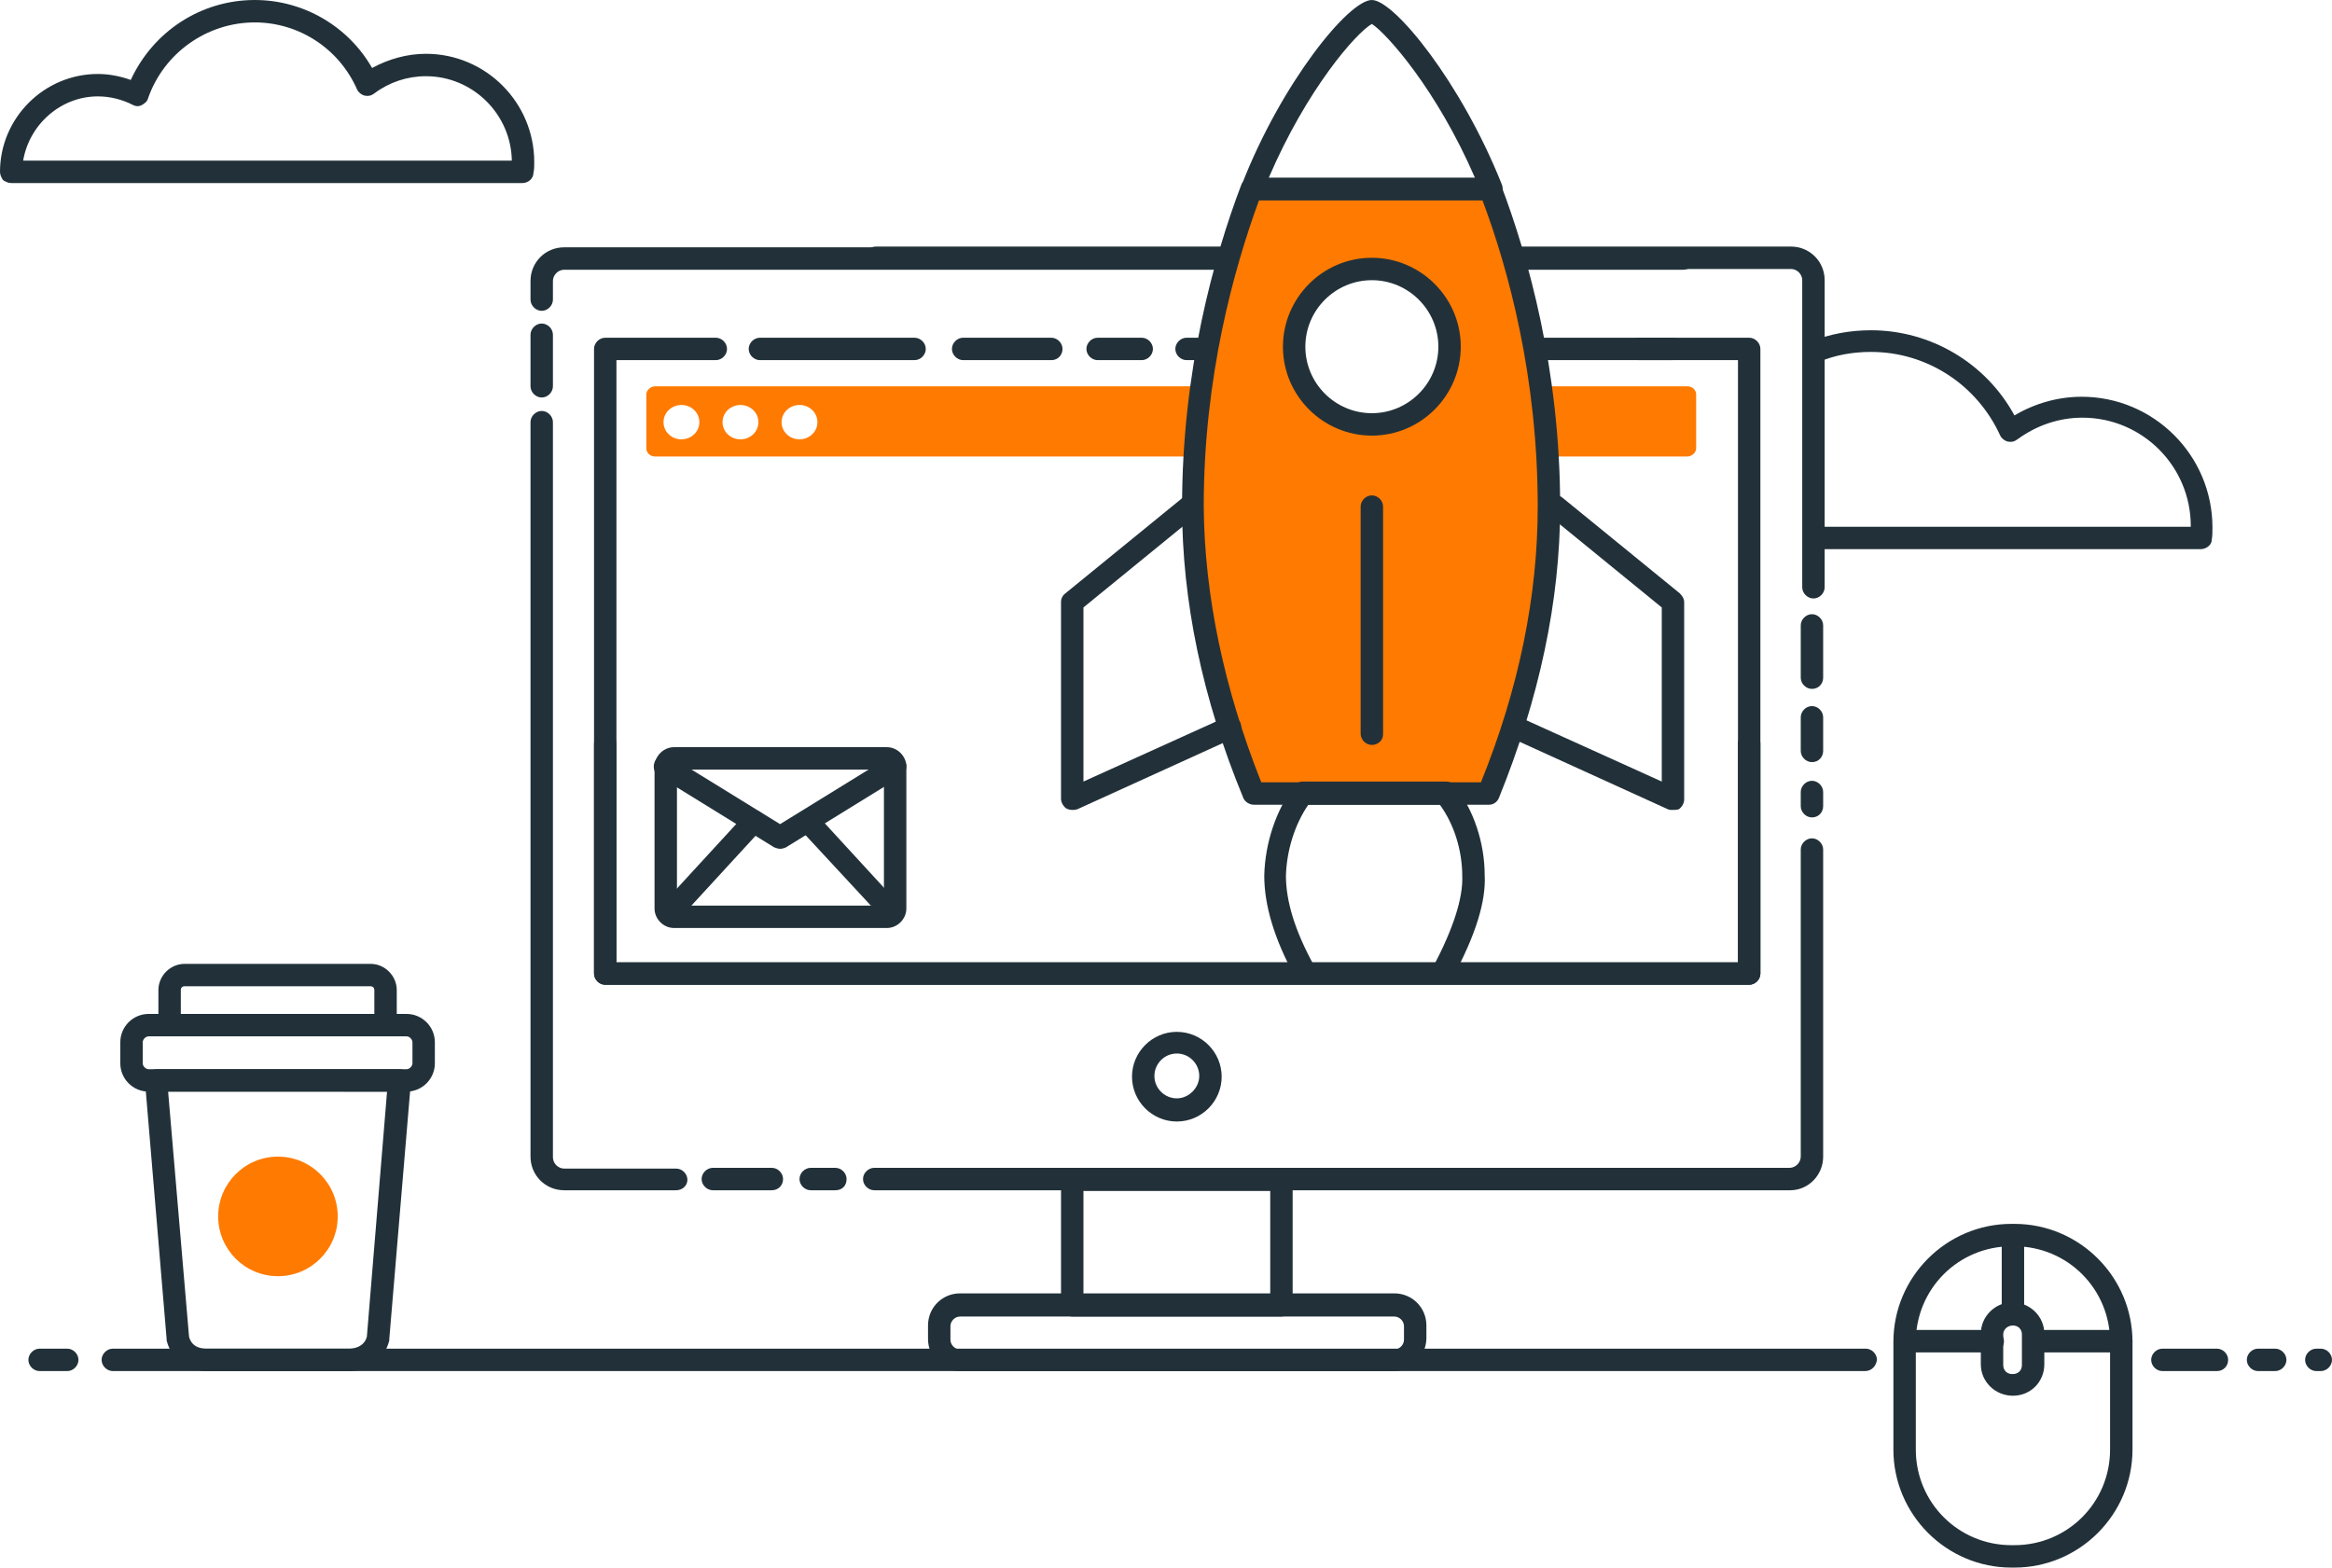 <?xml version="1.0" encoding="utf-8"?>
<!-- Generator: Adobe Illustrator 25.2.3, SVG Export Plug-In . SVG Version: 6.00 Build 0)  -->
<svg version="1.1" id="Layer_1" xmlns="http://www.w3.org/2000/svg" xmlns:xlink="http://www.w3.org/1999/xlink" x="0px" y="0px"
	 viewBox="0 0 312.1 209.8" style="enable-background:new 0 0 312.1 209.8;" xml:space="preserve">
<style type="text/css">
	.st0{fill:#FF7A00;}
	.st1{fill:#223139;}
</style>
<g>
	<path class="st0" d="M225.8,51.7h-34.1c-3.2,6.6-13.5,6.5-17.7,0.8c-0.2-0.3-0.3-0.6-0.3-0.8h-86c-0.6,0-1.2,0.5-1.2,1.1V60
		c0,0.6,0.5,1.1,1.2,1.1h138.1c0.6,0,1.2-0.5,1.2-1.1v-7.2C227,52.2,226.5,51.7,225.8,51.7z M91.2,58.8c-1.3,0-2.4-1-2.4-2.3
		s1.1-2.3,2.4-2.3s2.4,1,2.4,2.3S92.5,58.8,91.2,58.8z M99.1,58.8c-1.3,0-2.4-1-2.4-2.3s1.1-2.3,2.4-2.3s2.4,1,2.4,2.3
		S100.4,58.8,99.1,58.8z M107,58.8c-1.3,0-2.4-1-2.4-2.3s1.1-2.3,2.4-2.3s2.4,1,2.4,2.3S108.3,58.8,107,58.8z"/>
</g>
<g>
	<g>
		<path class="st1" d="M269.6,209.8h-0.4c-8.7,0-15.8-7.1-15.8-15.8v-14.4c0-8.7,7.1-15.8,15.8-15.8h0.4c8.7,0,15.8,7.1,15.8,15.8
			V194C285.4,202.7,278.3,209.8,269.6,209.8z M269.2,166.8c-7.1,0-12.8,5.7-12.8,12.8V194c0,7.1,5.7,12.8,12.8,12.8h0.4
			c7.1,0,12.8-5.7,12.8-12.8v-14.4c0-7.1-5.7-12.8-12.8-12.8H269.2z"/>
	</g>
	<g>
		<path class="st1" d="M269.4,186.8L269.4,186.8c-2.4,0-4.3-1.9-4.3-4.2v-4.1c0-2.3,1.9-4.2,4.2-4.2c2.4,0,4.3,1.9,4.3,4.2v4.1
			C273.6,184.9,271.8,186.8,269.4,186.8z M269.4,177.4c-0.7,0-1.3,0.5-1.3,1.2v4.1c0,0.7,0.5,1.2,1.2,1.2h0.1c0.7,0,1.2-0.5,1.2-1.2
			v-4.1C270.6,177.9,270.1,177.4,269.4,177.4z"/>
	</g>
	<g>
		<path class="st1" d="M266.7,181H255c-0.8,0-1.5-0.7-1.5-1.5s0.7-1.5,1.5-1.5h11.7c0.8,0,1.5,0.7,1.5,1.5
			C268.2,180.4,267.5,181,266.7,181z"/>
	</g>
	<g>
		<path class="st1" d="M283.9,181h-11.7c-0.8,0-1.5-0.7-1.5-1.5s0.7-1.5,1.5-1.5h11.7c0.8,0,1.5,0.7,1.5,1.5
			C285.4,180.4,284.7,181,283.9,181z"/>
	</g>
	<g>
		<path class="st1" d="M269.4,177.4c-0.8,0-1.5-0.7-1.5-1.5v-10.5c0-0.8,0.7-1.5,1.5-1.5s1.5,0.7,1.5,1.5v10.5
			C270.9,176.7,270.2,177.4,269.4,177.4z"/>
	</g>
</g>
<g>
	<g>
		<path class="st1" d="M249.6,183.5H15.1c-0.8,0-1.5-0.7-1.5-1.5s0.7-1.5,1.5-1.5h234.6c0.8,0,1.5,0.7,1.5,1.5
			C251.1,182.8,250.5,183.5,249.6,183.5z"/>
	</g>
	<g>
		<path class="st1" d="M9,183.5H5.3c-0.8,0-1.5-0.7-1.5-1.5s0.7-1.5,1.5-1.5H9c0.8,0,1.5,0.7,1.5,1.5S9.8,183.5,9,183.5z"/>
	</g>
	<g>
		<path class="st1" d="M296.7,183.5h-7.3c-0.8,0-1.5-0.7-1.5-1.5s0.7-1.5,1.5-1.5h7.3c0.8,0,1.5,0.7,1.5,1.5
			S297.6,183.5,296.7,183.5z"/>
	</g>
	<g>
		<path class="st1" d="M304.5,183.5h-2.3c-0.8,0-1.5-0.7-1.5-1.5s0.7-1.5,1.5-1.5h2.3c0.8,0,1.5,0.7,1.5,1.5
			S305.3,183.5,304.5,183.5z"/>
	</g>
	<g>
		<path class="st1" d="M310.6,183.5H310c-0.8,0-1.5-0.7-1.5-1.5s0.7-1.5,1.5-1.5h0.6c0.8,0,1.5,0.7,1.5,1.5S311.4,183.5,310.6,183.5
			z"/>
	</g>
</g>
<g>
	<g>
		<path class="st1" d="M46.8,183.5H27.6c-2.2,0-4.6-1.3-5.3-4.1c0-0.1,0-0.1,0-0.2l-2.9-34.5c0-0.4,0.1-0.8,0.4-1.1s0.7-0.5,1.1-0.5
			h32.6c0.4,0,0.8,0.2,1.1,0.5s0.4,0.7,0.4,1.1l-2.9,34.5c0,0.1,0,0.1,0,0.2C51.4,182.2,49,183.5,46.8,183.5z M25.3,178.9
			c0.4,1.6,2,1.6,2.3,1.6h19.2c0.3,0,1.9-0.1,2.3-1.6l2.7-32.8H22.5L25.3,178.9z"/>
	</g>
	<g>
		<circle class="st0" cx="37.2" cy="162.8" r="8"/>
	</g>
	<g>
		<path class="st1" d="M54.4,146.1H19.9c-2.1,0-3.8-1.7-3.8-3.8v-2.8c0-2.1,1.7-3.8,3.8-3.8h34.5c2.1,0,3.8,1.7,3.8,3.8v2.8
			C58.2,144.4,56.5,146.1,54.4,146.1z M19.9,138.7c-0.4,0-0.8,0.4-0.8,0.8v2.8c0,0.4,0.4,0.8,0.8,0.8h34.5c0.4,0,0.8-0.4,0.8-0.8
			v-2.8c0-0.4-0.4-0.8-0.8-0.8H19.9z"/>
	</g>
	<g>
		<path class="st1" d="M22.7,138.7c-0.8,0-1.5-0.7-1.5-1.5v-4.7c0-1.9,1.6-3.5,3.5-3.5h24.9c1.9,0,3.5,1.6,3.5,3.5v4.6
			c0,0.8-0.7,1.5-1.5,1.5s-1.5-0.7-1.5-1.5v-4.6c0-0.3-0.2-0.5-0.5-0.5H24.7c-0.3,0-0.5,0.2-0.5,0.5v4.7
			C24.2,138,23.6,138.7,22.7,138.7z"/>
	</g>
</g>
<g>
	<g>
		<path class="st1" d="M72.5,53.2c-0.8,0-1.5-0.7-1.5-1.5v-6.9c0-0.8,0.7-1.5,1.5-1.5S74,44,74,44.8v6.9
			C74,52.5,73.3,53.2,72.5,53.2z"/>
	</g>
	<g>
		<path class="st1" d="M90.5,159.3h-15c-2.5,0-4.5-2-4.5-4.5V56.5c0-0.8,0.7-1.5,1.5-1.5s1.5,0.7,1.5,1.5v98.4
			c0,0.8,0.7,1.5,1.5,1.5h15c0.8,0,1.5,0.7,1.5,1.5S91.3,159.3,90.5,159.3z"/>
	</g>
	<g>
		<path class="st1" d="M103.3,159.3h-7.9c-0.8,0-1.5-0.7-1.5-1.5s0.7-1.5,1.5-1.5h7.9c0.8,0,1.5,0.7,1.5,1.5
			C104.8,158.7,104.1,159.3,103.3,159.3z"/>
	</g>
	<g>
		<path class="st1" d="M111.8,159.3h-3.3c-0.8,0-1.5-0.7-1.5-1.5s0.7-1.5,1.5-1.5h3.3c0.8,0,1.5,0.7,1.5,1.5
			C113.3,158.7,112.7,159.3,111.8,159.3z"/>
	</g>
	<g>
		<path class="st1" d="M72.5,41.6c-0.8,0-1.5-0.7-1.5-1.5v-2.5c0-2.5,2-4.5,4.5-4.5h149.8c0.8,0,1.5,0.7,1.5,1.5s-0.7,1.5-1.5,1.5
			H75.5c-0.8,0-1.5,0.7-1.5,1.5v2.5C74,40.9,73.3,41.6,72.5,41.6z"/>
	</g>
	<g>
		<path class="st1" d="M239.6,159.3H117c-0.8,0-1.5-0.7-1.5-1.5s0.7-1.5,1.5-1.5h122.5c0.8,0,1.5-0.7,1.5-1.5v-41.1
			c0-0.8,0.7-1.5,1.5-1.5s1.5,0.7,1.5,1.5v41.1C244,157.3,242,159.3,239.6,159.3z"/>
	</g>
	<g>
		<path class="st1" d="M242.7,80.1c-0.8,0-1.5-0.7-1.5-1.5V37.5c0-0.8-0.7-1.5-1.5-1.5H117.2c-0.8,0-1.5-0.7-1.5-1.5
			s0.7-1.5,1.5-1.5h122.5c2.5,0,4.5,2,4.5,4.5v41.1C244.2,79.4,243.5,80.1,242.7,80.1z"/>
	</g>
	<g>
		<path class="st1" d="M234.1,131.8H81c-0.8,0-1.5-0.7-1.5-1.5V46.7c0-0.8,0.7-1.5,1.5-1.5h14.8c0.8,0,1.5,0.7,1.5,1.5
			s-0.7,1.5-1.5,1.5H82.5v80.6h150.1V99.5c0-0.8,0.7-1.5,1.5-1.5s1.5,0.7,1.5,1.5v30.8C235.6,131.1,234.9,131.8,234.1,131.8z"/>
	</g>
	<g>
		<path class="st1" d="M234.1,131.8H81c-0.8,0-1.5-0.7-1.5-1.5V99.5c0-0.8,0.7-1.5,1.5-1.5s1.5,0.7,1.5,1.5v29.3h150.1V48.2h-13.3
			c-0.8,0-1.5-0.7-1.5-1.5s0.7-1.5,1.5-1.5h14.8c0.8,0,1.5,0.7,1.5,1.5v83.6C235.6,131.1,234.9,131.8,234.1,131.8z"/>
	</g>
	<g>
		<path class="st1" d="M223.8,48.2h-29.7c-0.8,0-1.5-0.7-1.5-1.5s0.7-1.5,1.5-1.5h29.7c0.8,0,1.5,0.7,1.5,1.5S224.6,48.2,223.8,48.2
			z"/>
	</g>
	<g>
		<path class="st1" d="M171.5,176.2h-28c-0.8,0-1.5-0.7-1.5-1.5v-16.8c0-0.8,0.7-1.5,1.5-1.5h28c0.8,0,1.5,0.7,1.5,1.5v16.8
			C173,175.5,172.3,176.2,171.5,176.2z M145,173.2h25v-13.8h-25V173.2z"/>
	</g>
	<g>
		<path class="st1" d="M186.6,183.5h-58.1c-2.4,0-4.3-1.9-4.3-4.3v-1.8c0-2.4,1.9-4.3,4.3-4.3h58.1c2.4,0,4.3,1.9,4.3,4.3v1.8
			C190.8,181.6,188.9,183.5,186.6,183.5z M128.5,176.2c-0.7,0-1.3,0.6-1.3,1.3v1.8c0,0.7,0.6,1.3,1.3,1.3h58.1
			c0.7,0,1.3-0.6,1.3-1.3v-1.8c0-0.7-0.6-1.3-1.3-1.3H128.5z"/>
	</g>
	<g>
		<path class="st1" d="M157.5,150.1c-3.3,0-6-2.7-6-6s2.7-6,6-6s6,2.7,6,6C163.5,147.4,160.8,150.1,157.5,150.1z M157.5,141
			c-1.7,0-3,1.4-3,3c0,1.7,1.4,3,3,3s3-1.4,3-3S159.2,141,157.5,141z"/>
	</g>
	<g>
		<path class="st1" d="M122.4,48.2h-20.7c-0.8,0-1.5-0.7-1.5-1.5s0.7-1.5,1.5-1.5h20.7c0.8,0,1.5,0.7,1.5,1.5
			C123.9,47.5,123.2,48.2,122.4,48.2z"/>
	</g>
	<g>
		<path class="st1" d="M140.7,48.2h-11.8c-0.8,0-1.5-0.7-1.5-1.5s0.7-1.5,1.5-1.5h11.8c0.8,0,1.5,0.7,1.5,1.5S141.6,48.2,140.7,48.2
			z"/>
	</g>
	<g>
		<path class="st1" d="M152.8,48.2h-5.9c-0.8,0-1.5-0.7-1.5-1.5s0.7-1.5,1.5-1.5h5.9c0.8,0,1.5,0.7,1.5,1.5S153.6,48.2,152.8,48.2z"
			/>
	</g>
	<g>
		<path class="st1" d="M161.5,48.2h-2.7c-0.8,0-1.5-0.7-1.5-1.5s0.7-1.5,1.5-1.5h2.7c0.8,0,1.5,0.7,1.5,1.5S162.3,48.2,161.5,48.2z"
			/>
	</g>
	<g>
		<path class="st1" d="M242.5,92.2c-0.8,0-1.5-0.7-1.5-1.5v-7c0-0.8,0.7-1.5,1.5-1.5s1.5,0.7,1.5,1.5v7
			C244,91.5,243.4,92.2,242.5,92.2z"/>
	</g>
	<g>
		<path class="st1" d="M242.5,102c-0.8,0-1.5-0.7-1.5-1.5V96c0-0.8,0.7-1.5,1.5-1.5s1.5,0.7,1.5,1.5v4.5
			C244,101.3,243.4,102,242.5,102z"/>
	</g>
	<g>
		<path class="st1" d="M242.5,109.4c-0.8,0-1.5-0.7-1.5-1.5V106c0-0.8,0.7-1.5,1.5-1.5s1.5,0.7,1.5,1.5v1.9
			C244,108.7,243.4,109.4,242.5,109.4z"/>
	</g>
</g>
<g>
	<g>
		<path class="st0" d="M199.6,25.3h-32c-4.4,11.5-7.8,26.3-7.8,42.5c0,14.3,3.7,27.6,8.1,38.4h31.5c4.4-10.8,8.1-24.1,8.1-38.4
			C207.4,51.6,203.9,36.8,199.6,25.3z M183.6,57.5c-5.7,0-10.4-5-10.4-11.1s4.6-11.1,10.4-11.1c5.7,0,10.4,5,10.4,11.1
			S189.4,57.5,183.6,57.5z"/>
	</g>
	<g>
		<path class="st1" d="M199.6,26.8h-32c-0.5,0-1-0.2-1.2-0.7c-0.3-0.4-0.3-0.9-0.2-1.4C171.5,11.1,180.5,0,183.6,0
			c3,0,12,11.1,17.4,24.7c0.2,0.5,0.1,1-0.2,1.4S200.1,26.8,199.6,26.8z M169.8,23.8h27.6C192.3,12,185.6,4.5,183.6,3.2
			C181.5,4.4,174.9,11.9,169.8,23.8z M183.3,3L183.3,3L183.3,3z"/>
	</g>
	<g>
		<path class="st1" d="M199.3,107.7h-31.5c-0.6,0-1.2-0.4-1.4-0.9c-5.5-13.3-8.2-26.4-8.2-39c0-18.3,4.3-33.5,7.9-43
			c0.2-0.6,0.8-1,1.4-1h32c0.6,0,1.2,0.4,1.4,1c3.6,9.5,7.9,24.7,7.9,43c0,12.6-2.8,25.7-8.2,39
			C200.4,107.3,199.9,107.7,199.3,107.7z M168.8,104.7h29.4c5.1-12.6,7.6-25,7.6-36.9c0-17.3-3.9-31.7-7.4-41h-29.9
			c-3.4,9.3-7.4,23.7-7.4,41C161.2,79.7,163.8,92.1,168.8,104.7z"/>
	</g>
	<g>
		<path class="st1" d="M143.5,108.4c-0.3,0-0.6-0.1-0.8-0.2c-0.4-0.3-0.7-0.8-0.7-1.3V80.6c0-0.5,0.2-0.9,0.6-1.2l15.7-12.8
			c0.6-0.5,1.6-0.4,2.1,0.2s0.4,1.6-0.2,2.1L145,81.3v23.3l19-8.6c0.8-0.3,1.6,0,2,0.7c0.3,0.8,0,1.6-0.7,2l-21.1,9.6
			C143.9,108.4,143.7,108.4,143.5,108.4z"/>
	</g>
	<g>
		<path class="st1" d="M223.8,108.4c-0.2,0-0.4,0-0.6-0.1l-21.1-9.6c-0.8-0.3-1.1-1.2-0.7-2c0.3-0.8,1.2-1.1,2-0.7l19,8.6V81.3
			l-15.2-12.4c-0.6-0.5-0.7-1.5-0.2-2.1s1.5-0.7,2.1-0.2l15.7,12.8c0.3,0.3,0.6,0.7,0.6,1.2V107c0,0.5-0.3,1-0.7,1.3
			C224.4,108.4,224.1,108.4,223.8,108.4z"/>
	</g>
	<g>
		<path class="st1" d="M183.6,99.7c-0.8,0-1.5-0.7-1.5-1.5V67.8c0-0.8,0.7-1.5,1.5-1.5s1.5,0.7,1.5,1.5v30.5
			C185.1,99.1,184.4,99.7,183.6,99.7z"/>
	</g>
	<g>
		<path class="st1" d="M183.6,58.3c-6.5,0-11.9-5.3-11.9-11.9c0-6.5,5.3-11.9,11.9-11.9c6.5,0,11.9,5.3,11.9,11.9
			C195.5,52.9,190.2,58.3,183.6,58.3z M183.6,37.5c-4.9,0-8.9,4-8.9,8.9s4,8.9,8.9,8.9s8.9-4,8.9-8.9S188.5,37.5,183.6,37.5z"/>
	</g>
	<g>
		<path class="st1" d="M193.1,131.6c-0.2,0-0.5-0.1-0.7-0.2c-0.7-0.4-1-1.3-0.6-2c2.7-5.1,4-9.2,3.9-12.1c0-3.5-1.1-7-3-9.6h-17.6
			c-1.8,2.6-2.9,6.1-3,9.5c0,3.4,1.2,7.4,3.8,12.1c0.4,0.7,0.1,1.6-0.6,2c-0.7,0.4-1.6,0.1-2-0.6c-2.8-5.1-4.1-9.6-4.1-13.5
			c0.1-4.4,1.6-8.8,4-12c0.3-0.4,0.7-0.6,1.2-0.6h19.1c0.5,0,0.9,0.2,1.2,0.6c2.5,3.1,4,7.6,4,11.9c0.2,3.5-1.2,8-4.2,13.6
			C194.1,131.3,193.6,131.6,193.1,131.6z"/>
	</g>
</g>
<g>
	<g>
		<path class="st1" d="M118.7,124.2H90.2c-1.4,0-2.6-1.2-2.6-2.6v-19c0-1.4,1.2-2.6,2.6-2.6h28.5c1.4,0,2.6,1.2,2.6,2.6v19
			C121.3,123,120.1,124.2,118.7,124.2z M90.6,121.2h27.7V103H90.6V121.2z"/>
	</g>
	<g>
		<path class="st1" d="M104.4,113.6c-0.3,0-0.5-0.1-0.8-0.2l-15.4-9.5c-0.7-0.4-0.9-1.4-0.5-2.1s1.4-0.9,2.1-0.5l14.6,9l14.6-9
			c0.7-0.4,1.6-0.2,2.1,0.5c0.4,0.7,0.2,1.6-0.5,2.1l-15.4,9.5C105,113.5,104.7,113.6,104.4,113.6z"/>
	</g>
	<g>
		<path class="st1" d="M89.6,123.7c-0.4,0-0.7-0.1-1-0.4c-0.6-0.6-0.6-1.5-0.1-2.1l11.3-12.3c0.6-0.6,1.5-0.6,2.1-0.1
			c0.6,0.6,0.6,1.5,0.1,2.1l-11.3,12.3C90.4,123.5,90,123.7,89.6,123.7z"/>
	</g>
	<g>
		<path class="st1" d="M119.5,123.7c-0.4,0-0.8-0.2-1.1-0.5L107,110.9c-0.6-0.6-0.5-1.6,0.1-2.1c0.6-0.6,1.6-0.5,2.1,0.1l11.3,12.3
			c0.6,0.6,0.5,1.6-0.1,2.1C120.2,123.5,119.8,123.7,119.5,123.7z"/>
	</g>
</g>
<g>
	<path class="st1" d="M69.9,24.5H1.5c-0.4,0-0.8-0.2-1.1-0.4C0.2,23.8,0,23.4,0,23C0,15.8,5.9,9.9,13.1,9.9c1.5,0,3,0.3,4.4,0.8
		C20.5,4.2,26.9,0,34.1,0c6.5,0,12.5,3.5,15.7,9.1C52,7.9,54.5,7.2,57,7.2c8,0,14.5,6.5,14.5,14.5c0,0.5,0,1-0.1,1.4
		C71.4,23.9,70.7,24.5,69.9,24.5z M3.1,21.5h65.4c-0.1-6.2-5.2-11.3-11.5-11.3c-2.5,0-4.9,0.8-6.9,2.3c-0.4,0.3-0.8,0.4-1.3,0.3
		c-0.4-0.1-0.8-0.4-1-0.8C45.4,6.5,40,3,34.1,3c-6.4,0-12.2,4.1-14.3,10.2c-0.1,0.4-0.5,0.7-0.9,0.9S18,14.2,17.7,14
		c-1.4-0.7-3-1.1-4.6-1.1C8.1,12.9,3.9,16.7,3.1,21.5z"/>
</g>
<g>
	<path class="st1" d="M294.5,73.5H243c-0.8,0-1.5-0.7-1.5-1.5s0.7-1.5,1.5-1.5h50.2v-0.1c0-8-6.5-14.5-14.5-14.5
		c-3.1,0-6.1,1-8.7,2.9c-0.4,0.3-0.8,0.4-1.3,0.3c-0.4-0.1-0.8-0.4-1-0.8c-3.1-6.8-9.8-11.2-17.3-11.2c-2.4,0-4.7,0.4-6.9,1.3
		c-0.8,0.3-1.6-0.1-1.9-0.8c-0.3-0.8,0.1-1.6,0.8-1.9c2.5-1,5.2-1.5,8-1.5c8,0,15.4,4.4,19.2,11.4c2.7-1.6,5.8-2.5,9-2.5
		c9.6,0,17.5,7.8,17.5,17.5c0,0.6,0,1.1-0.1,1.7C296,72.9,295.3,73.5,294.5,73.5z"/>
</g>
</svg>
